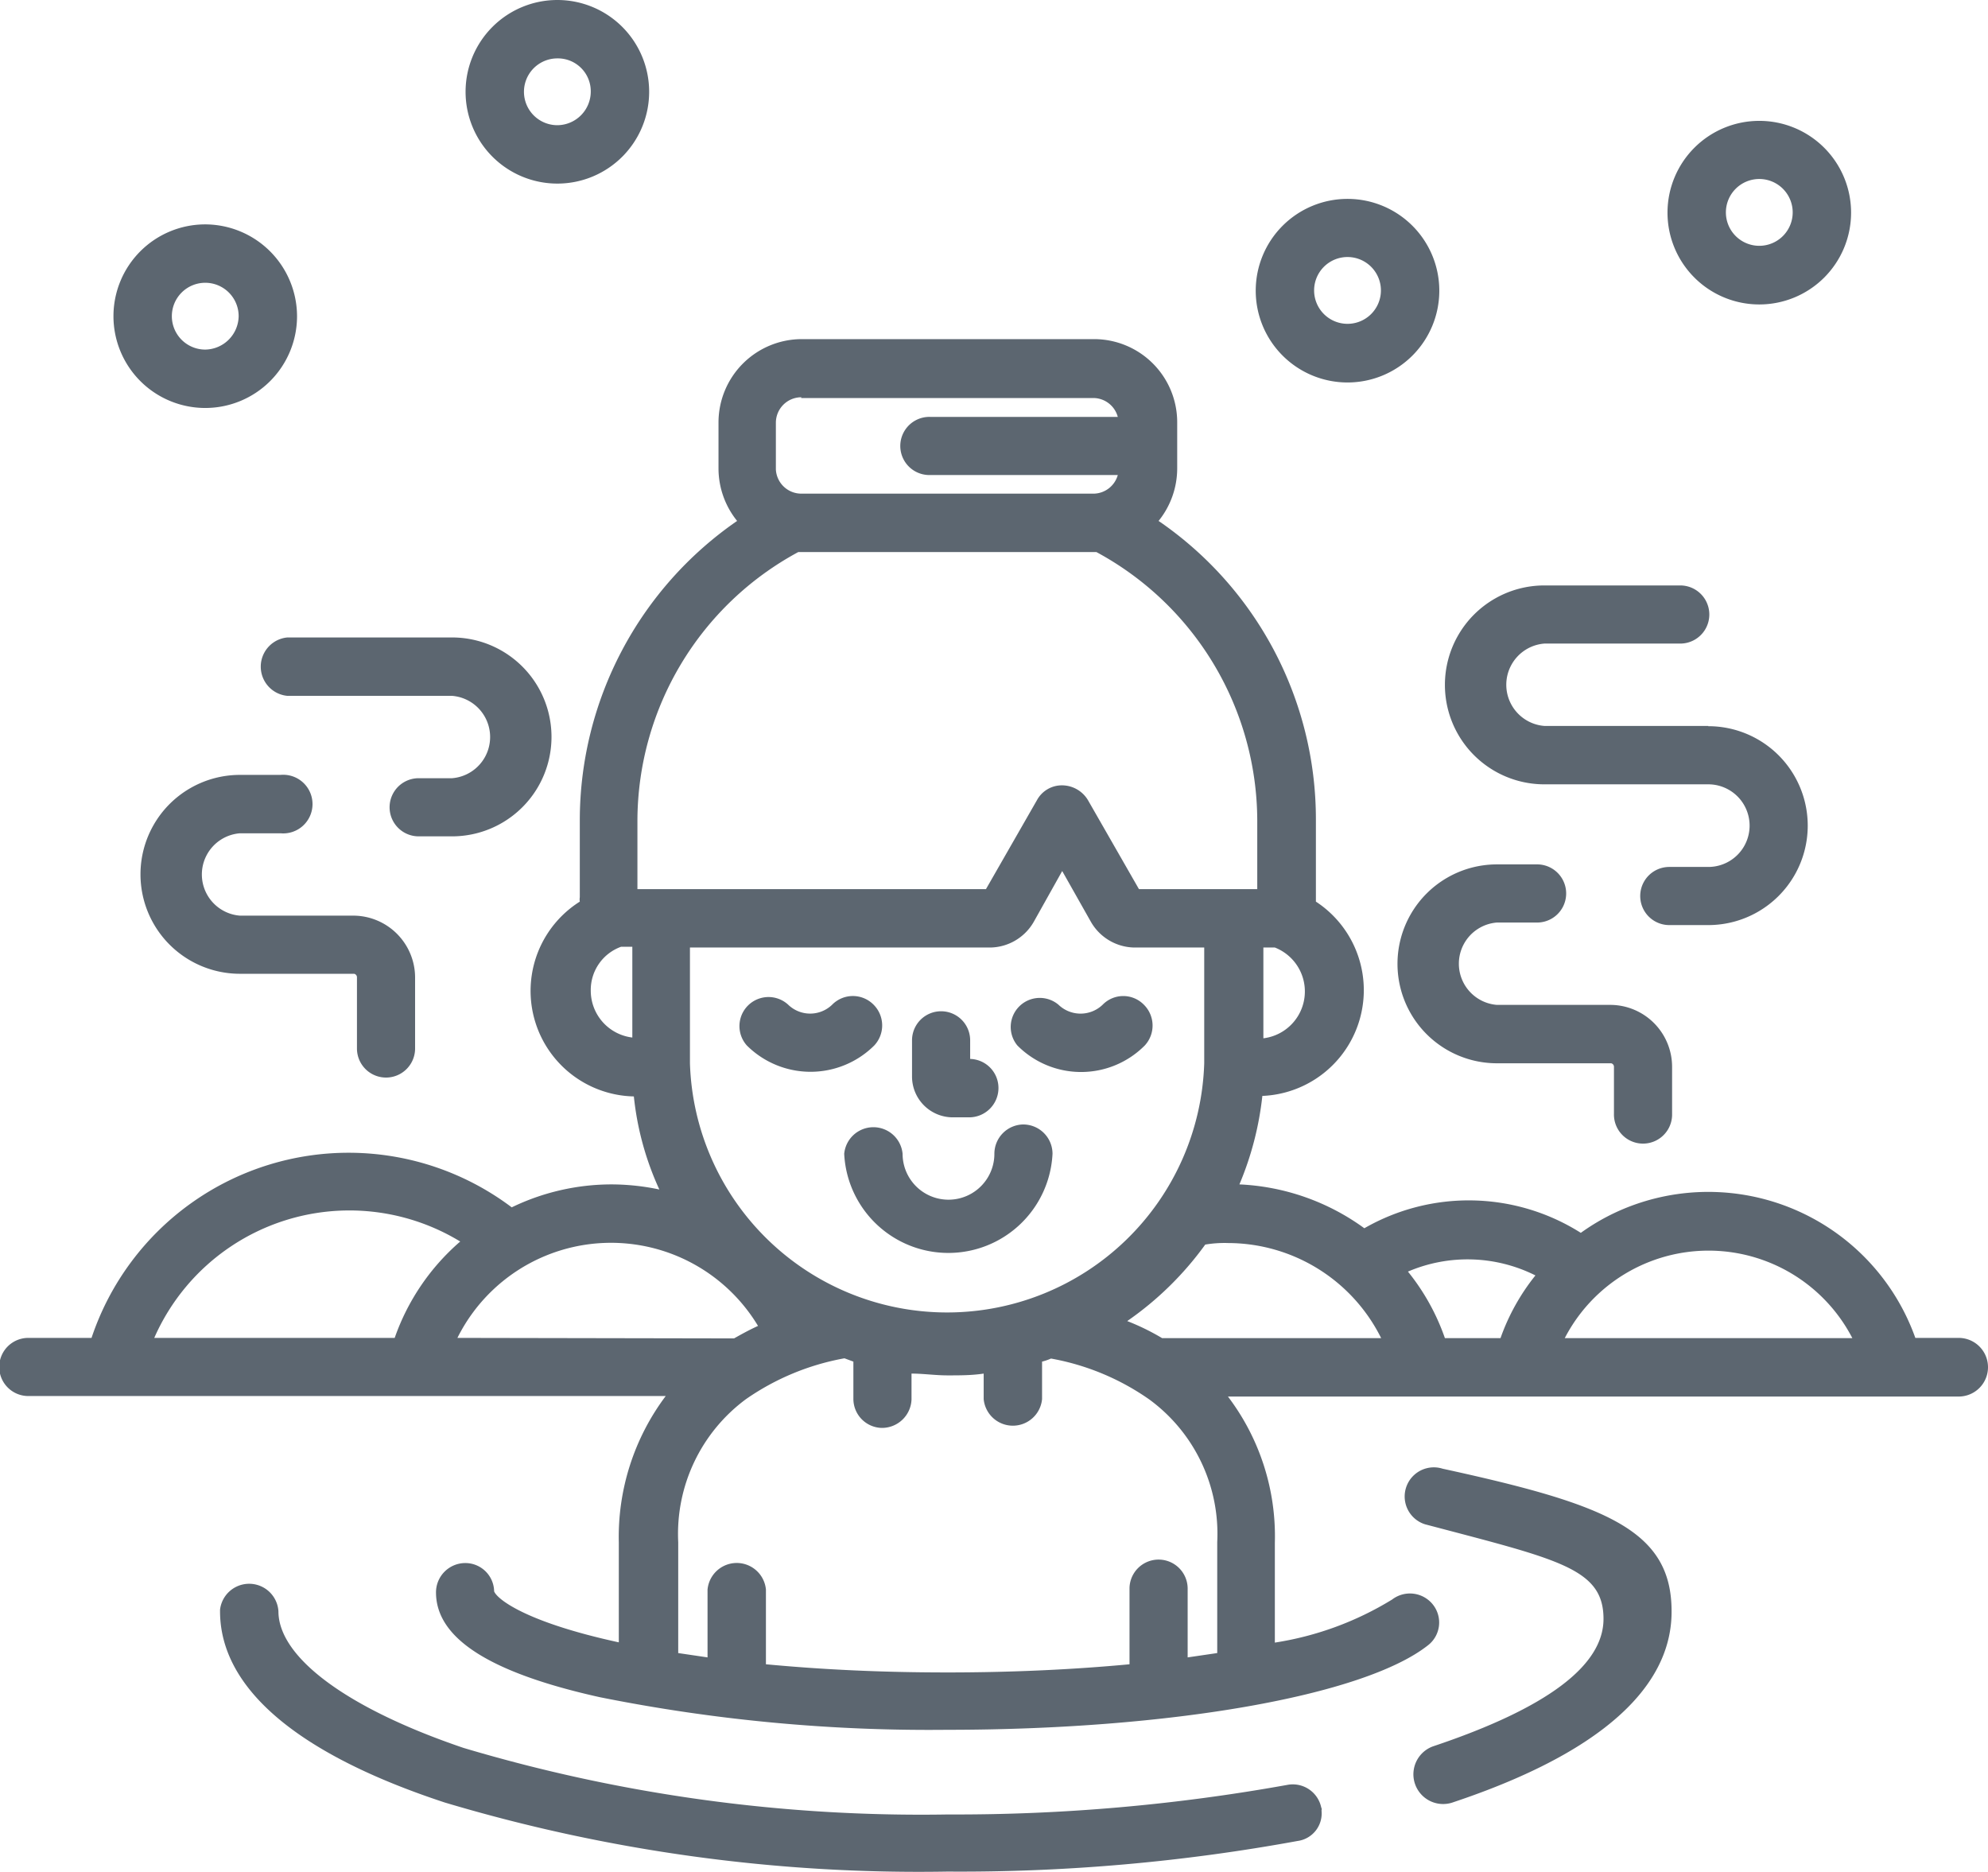 <svg xmlns="http://www.w3.org/2000/svg" viewBox="0 0 77.97 73.41"><defs><style>.a{fill:#5c6670;}</style></defs><title>hot-spring edit</title><path class="a" d="M76.82,52.47h-1.7a8.62,8.62,0,0,0-11-5.23A8.47,8.47,0,0,0,62,48.35a8.22,8.22,0,0,0-8.49-.18,9,9,0,0,0-4.9-1.72,12.33,12.33,0,0,0,.9-3.47,4.15,4.15,0,0,0,2.1-7.62c0-.06,0-.11,0-.17V32.13a14.18,14.18,0,0,0-6.17-11.7,3.28,3.28,0,0,0,.73-2.06V16.54a3.26,3.26,0,0,0-3.24-3.24H31.43a3.27,3.27,0,0,0-3.25,3.25v1.82a3.28,3.28,0,0,0,.73,2.06,14.27,14.27,0,0,0-6.17,11.7v3.06a.5.5,0,0,0,0,.17A4.14,4.14,0,0,0,24.86,43a11.57,11.57,0,0,0,1,3.65,9.17,9.17,0,0,0-1.88-.2,9,9,0,0,0-3.91.9A10.63,10.63,0,0,0,3.59,52.47H1.11a1.14,1.14,0,0,0,0,2.28h25a9.2,9.2,0,0,0-1.84,5.74v3.92c-3.64-.79-4.77-1.69-4.89-2a1.13,1.13,0,0,0-1.14-1.11,1.15,1.15,0,0,0-1.14,1.15c0,1.8,2.1,3.15,6.42,4.11a65.61,65.61,0,0,0,13.62,1.28c8.75,0,16.34-1.33,18.86-3.31a1.13,1.13,0,0,0,.2-1.6,1.15,1.15,0,0,0-1.6-.2A12.42,12.42,0,0,1,50,64.42V60.51a9.06,9.06,0,0,0-1.84-5.74H76.82a1.15,1.15,0,1,0,0-2.3ZM49.55,37.16h.11l.34,0a1.85,1.85,0,0,1-.45,3.56ZM24.8,40.69a1.85,1.85,0,0,1-1.63-1.84,1.8,1.8,0,0,1,1.19-1.72l.33,0h.11Zm6.62-25.08H42.91a1,1,0,0,1,.93.74H36.48a1.14,1.14,0,1,0-.06,2.28h7.42a1,1,0,0,1-.93.73H31.43a1,1,0,0,1-1-.95h0V16.58h0a1,1,0,0,1,1-1ZM25,34.87V32.16h0a12,12,0,0,1,6.31-10.51H43a12,12,0,0,1,6.31,10.51v2.71H44.67l-2-3.49a1.19,1.19,0,0,0-1-.58,1.11,1.11,0,0,0-1,.58l-2,3.49Zm22.23,2.29V41.7a10.09,10.09,0,0,1-20.17,0V37.16H38.86a2,2,0,0,0,1.68-1l1.12-2,1.13,2a2,2,0,0,0,1.68,1ZM15.48,52.47H6.05a8.36,8.36,0,0,1,12-3.78A8.86,8.86,0,0,0,15.48,52.47Zm2.46,0A6.73,6.73,0,0,1,29.73,52c-.33.15-.64.32-.94.49ZM46.58,65V62.34a1.14,1.14,0,1,0-2.28-.07v3c-2.13.2-4.53.32-7.13.32s-4.89-.11-7.13-.32V62.34a1.15,1.15,0,0,0-2.29,0V65l-1.15-.17V60.48a6.57,6.57,0,0,1,2.66-5.61,9.81,9.81,0,0,1,3.86-1.6l.35.13v1.46A1.14,1.14,0,0,0,34.57,56a1.16,1.16,0,0,0,1.18-1.11V53.87c.47,0,.93.07,1.42.07s.94,0,1.41-.07v1a1.15,1.15,0,0,0,2.29,0V53.4a2.06,2.06,0,0,0,.35-.12,9.68,9.68,0,0,1,3.85,1.6,6.53,6.53,0,0,1,2.67,5.6v4.35h0Zm-1-12.52h0a9.13,9.13,0,0,0-1.37-.67,12.64,12.64,0,0,0,3.06-3,4.54,4.54,0,0,1,.9-.06,6.72,6.72,0,0,1,6,3.73Zm13.31,0H56.67a8.68,8.68,0,0,0-1.45-2.61,5.94,5.94,0,0,1,5,.15,8.38,8.38,0,0,0-1.37,2.46Zm2.48,0a6.35,6.35,0,0,1,11.28,0Z"/><path class="a" d="M51.82,70.89A1.14,1.14,0,0,0,50.49,70h0a73.34,73.34,0,0,1-13.31,1.16,62.78,62.78,0,0,1-19-2.61C13.61,67,10.92,65,10.92,63.19a1.15,1.15,0,0,0-2.29-.06v.06c0,3,3,5.59,8.81,7.5A64.9,64.9,0,0,0,37.17,73.4a73.44,73.44,0,0,0,13.72-1.2A1.09,1.09,0,0,0,51.83,71,.13.13,0,0,0,51.82,70.89Z"/><path class="a" d="M56.58,57.6a1.14,1.14,0,1,0-.69,2.18l0,0c5.22,1.38,7,1.72,7,3.71,0,1.83-2.21,3.5-6.69,5A1.14,1.14,0,1,0,57,70.68c7.21-2.41,8.56-5.4,8.56-7.47C65.57,60,63,59,56.58,57.6Z"/><path class="a" d="M40.11,44.1A1.15,1.15,0,0,0,39,45.25a1.8,1.8,0,1,1-3.6,0,1.15,1.15,0,0,0-2.29,0,4.09,4.09,0,0,0,8.17,0A1.15,1.15,0,0,0,40.11,44.1Z"/><path class="a" d="M38.05,41.53V40.8a1.14,1.14,0,0,0-2.28,0v1.41a1.6,1.6,0,0,0,1.6,1.61H38a1.15,1.15,0,0,0,1.16-1.13,1.14,1.14,0,0,0-1.1-1.16Z"/><path class="a" d="M34.26,39.4a1.14,1.14,0,0,0-1.62,0,1.24,1.24,0,0,1-1.73,0A1.14,1.14,0,0,0,29.29,41a3.54,3.54,0,0,0,5,0A1.15,1.15,0,0,0,34.26,39.4Z"/><path class="a" d="M44.86,39.4a1.13,1.13,0,0,0-1.61,0,1.25,1.25,0,0,1-1.74,0A1.14,1.14,0,0,0,39.9,41a3.52,3.52,0,0,0,5,0A1.15,1.15,0,0,0,44.86,39.4Z"/><path class="a" d="M17.73,25H11.27a1.15,1.15,0,0,0,0,2.29h6.46a1.62,1.62,0,0,1,0,3.23H16.42a1.14,1.14,0,0,0,0,2.28h1.31a3.9,3.9,0,0,0,0-7.8Z"/><path class="a" d="M13.89,35.91H9.41a1.62,1.62,0,0,1,0-3.23H11A1.15,1.15,0,1,0,11,30.39H9.41a3.9,3.9,0,1,0,0,7.8h4.48a.14.14,0,0,1,.11.14v2.79a1.14,1.14,0,0,0,2.28,0V38.33A2.43,2.43,0,0,0,13.89,35.91Z"/><path class="a" d="M67,28.47H60.57a1.62,1.62,0,0,1,0-3.23H65.9a1.14,1.14,0,0,0,0-2.28H60.57a3.9,3.9,0,1,0,0,7.8H67A1.62,1.62,0,0,1,67,34H65.47a1.14,1.14,0,0,0,0,2.28H67a3.9,3.9,0,1,0,0-7.8Z"/><path class="a" d="M63.19,39.41H58.71a1.62,1.62,0,0,1,0-3.23h1.54a1.14,1.14,0,1,0,.07-2.28H58.71a3.9,3.9,0,1,0,0,7.8h4.48a.14.14,0,0,1,.11.13v1.85a1.14,1.14,0,1,0,2.28.06V41.83A2.43,2.43,0,0,0,63.19,39.41Z"/><path class="a" d="M21.86,0a3.6,3.6,0,1,0,3.6,3.6h0A3.6,3.6,0,0,0,21.86,0Zm0,4.91a1.31,1.31,0,1,1,0-2.62,1.29,1.29,0,0,1,1.31,1.3h0A1.32,1.32,0,0,1,21.86,4.91Z"/><path class="a" d="M69,4.74a3.6,3.6,0,1,0,3.6,3.6A3.6,3.6,0,0,0,69,4.74Zm0,4.9a1.31,1.31,0,1,1,1.31-1.31h0A1.31,1.31,0,0,1,69,9.64Z"/><path class="a" d="M52.85,7.8a3.6,3.6,0,1,0,3.6,3.6,3.6,3.6,0,0,0-3.6-3.6Zm0,4.9a1.31,1.31,0,1,1,1.31-1.31h0A1.31,1.31,0,0,1,52.85,12.7Z"/><path class="a" d="M8.05,8.8a3.6,3.6,0,1,0,3.6,3.61h0A3.61,3.61,0,0,0,8.05,8.8Zm0,4.91A1.31,1.31,0,1,1,9.36,12.4,1.33,1.33,0,0,1,8.05,13.71Z"/></svg>